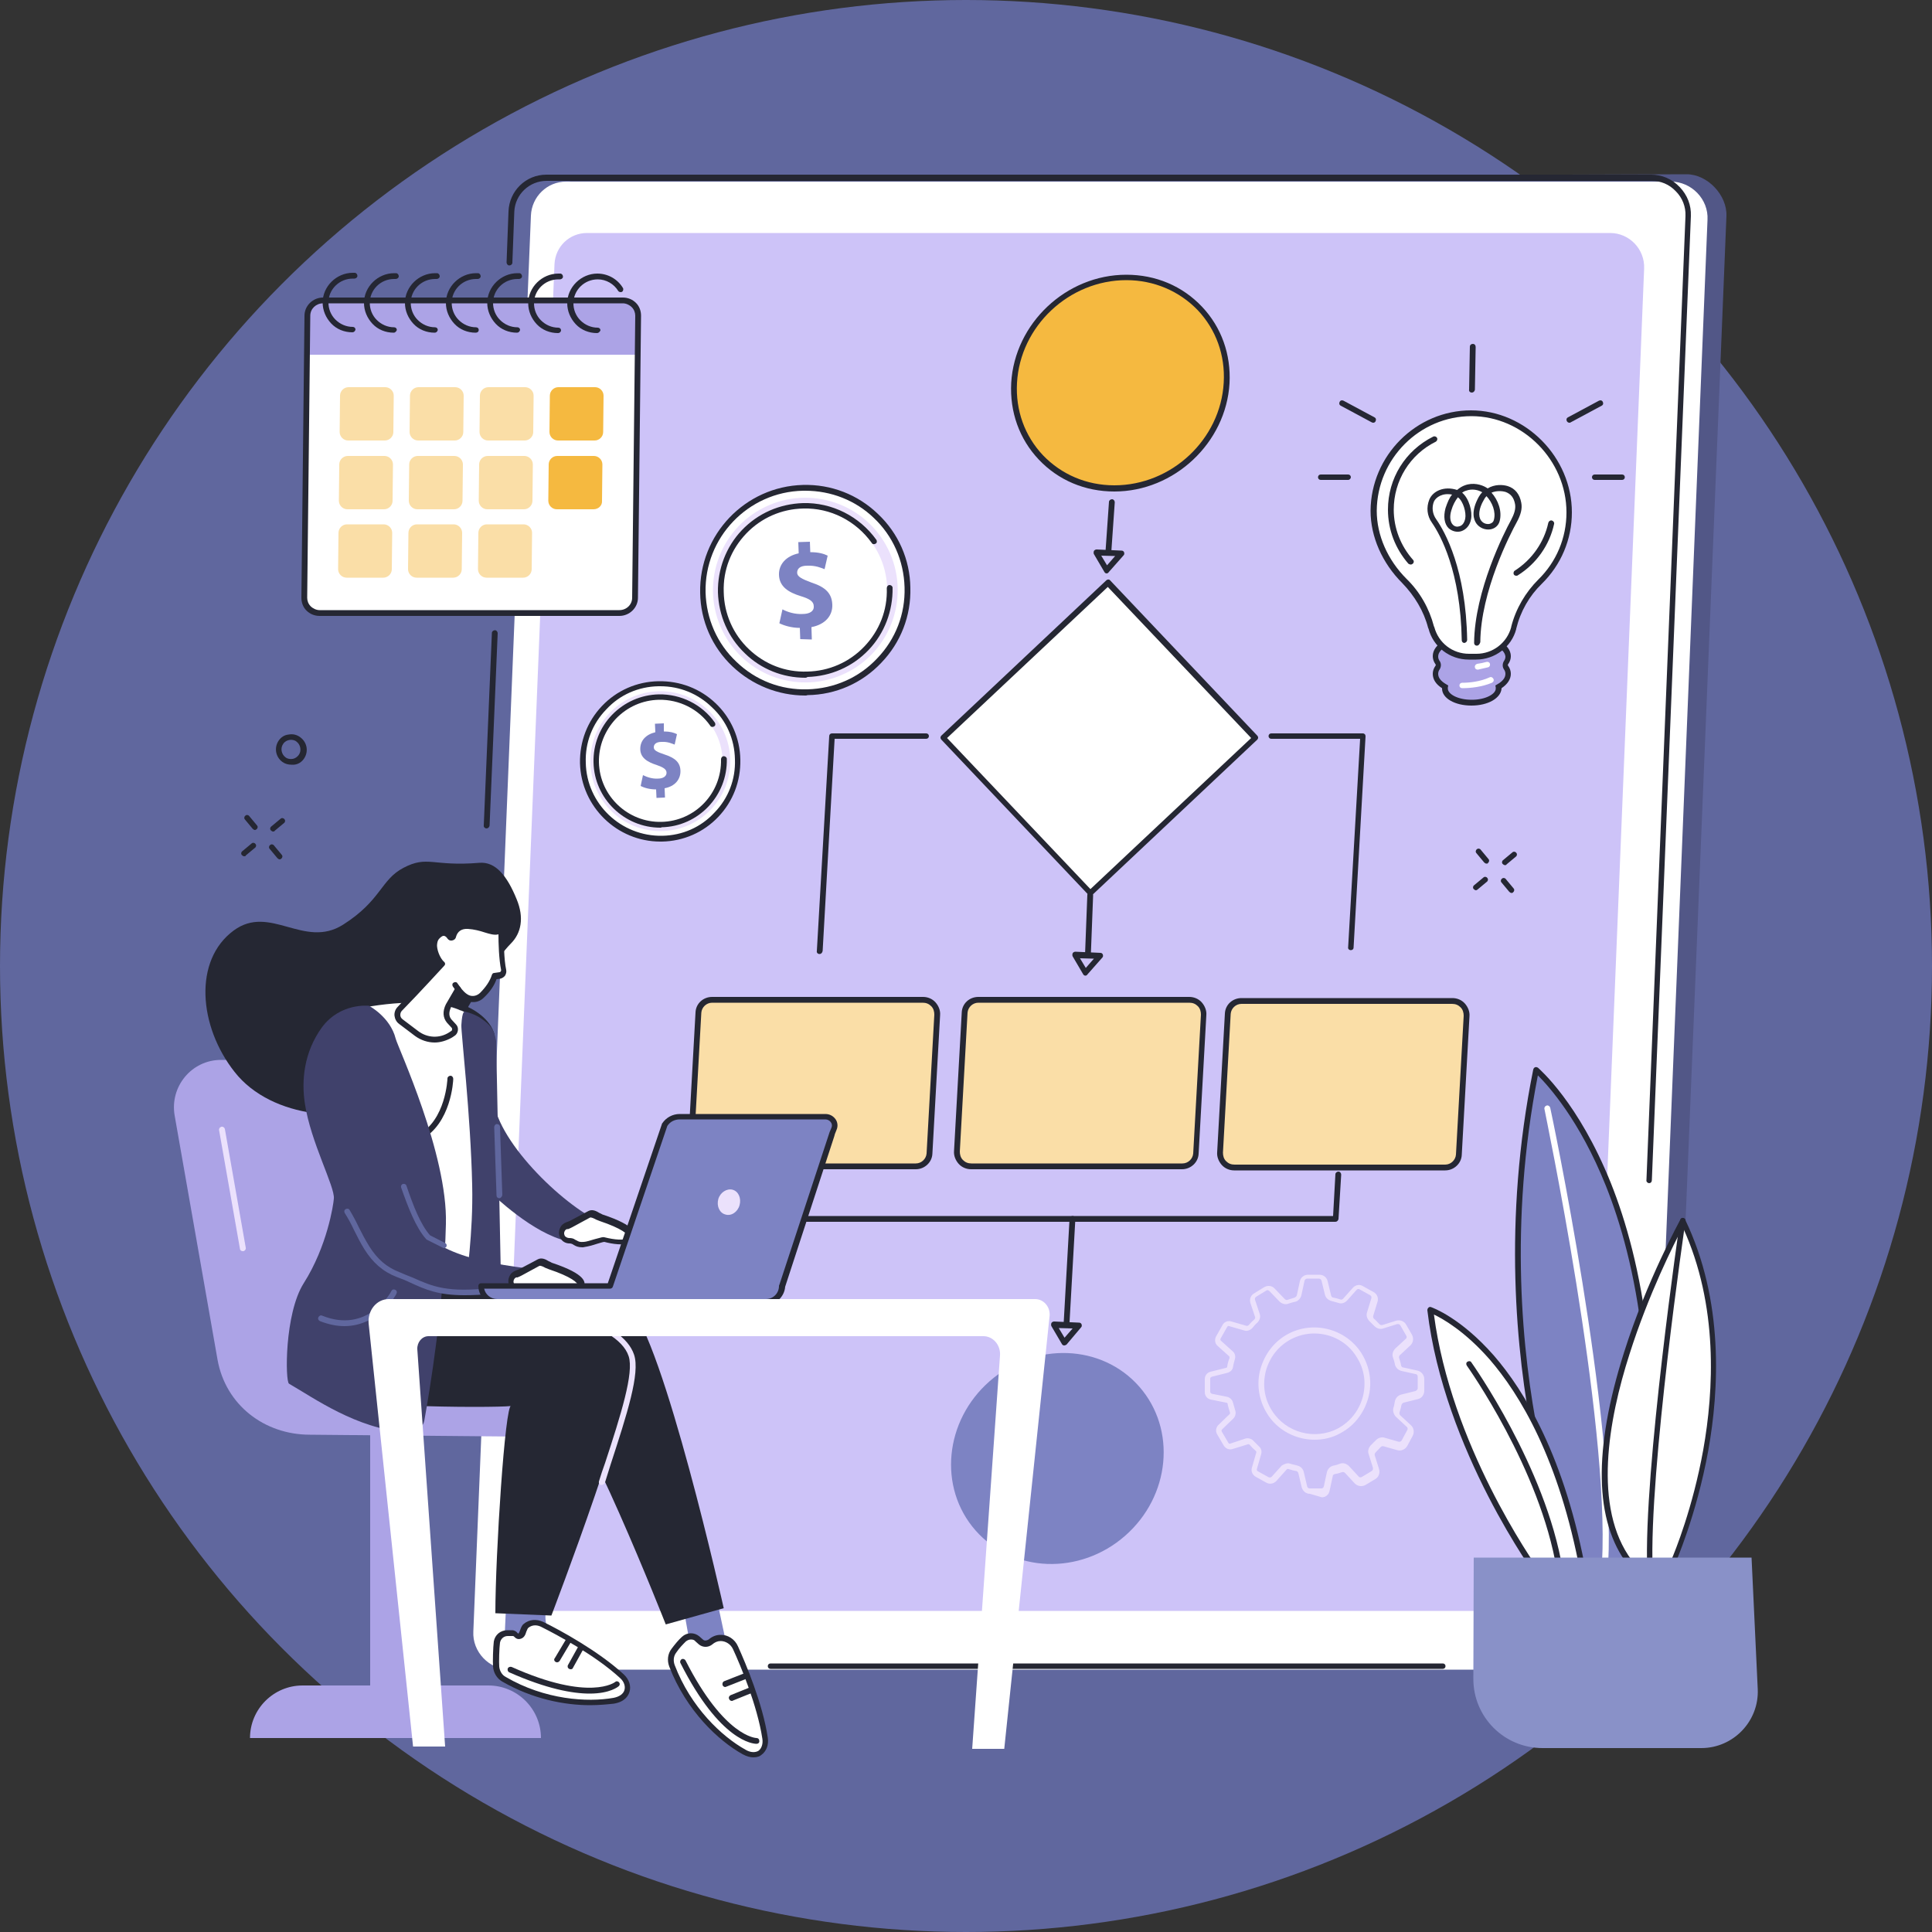 <?xml version="1.0" encoding="utf-8"?>
<!-- Generator: Adobe Illustrator 28.0.0, SVG Export Plug-In . SVG Version: 6.00 Build 0)  -->
<svg version="1.1" xmlns="http://www.w3.org/2000/svg" xmlns:xlink="http://www.w3.org/1999/xlink" x="0px" y="0px"
	 viewBox="0 0 500 500" style="enable-background:new 0 0 500 500;" xml:space="preserve">
<rect x="0" y="0" width="500" height="500" fill="#333333" stroke="none"/>
<style type="text/css">
	.st0{display:none;}
	.st1{display:inline;fill:#2E2B58;}
	.st2{fill:#60679E;}
	.st3{fill:#525787;}
	.st4{fill:#FFFFFF;}
	.st5{fill:#252733;}
	.st6{fill:#CDC3F8;}
	.st7{fill:#F5B940;}
	.st8{fill:#7D83C3;}
	.st9{fill:#FADEA7;}
	.st10{fill:#ACA3E6;}
	.st11{fill:#EBE1FC;}
	.st12{fill:#40416B;}
	.st13{fill:#8991C8;}
</style>
<g id="Layer_2" class="st0">
	<rect class="st1" width="500" height="500"/>
</g>
<g id="Layer_1">
	<g>
		<circle class="st2" cx="250" cy="250" r="250"/>
	</g>
</g>
<g id="Layer_3">
	<g>
		<g>
			<g>
				<g>
					<path class="st3" d="M421.3,432l-284.4-0.9c-5.4,0-9.8-4.6-9.5-9.9l14.9-366.4c0.2-4.9,4.2-8.8,9.1-8.8l285.1-0.9
						c5.4,0,10.5,5.4,10.3,10.8l-14.9,366.4C431.6,427.3,426.2,432,421.3,432z"/>
					<path class="st4" d="M417.9,432.1H132c-5.4,0-9.8-4.6-9.5-9.9l14.9-366.4c0.2-4.9,4.2-8.8,9.1-8.8h285.9c5.4,0,9.8,4.6,9.5,9.9
						L427,423.4C426.8,428.3,422.8,432.1,417.9,432.1z"/>
					<g>
						<path class="st5" d="M426.8,306.2C426.8,306.2,426.7,306.2,426.8,306.2c-0.4,0-0.8-0.4-0.7-0.8l10.1-249.5
							c0.1-2.4-0.8-4.7-2.5-6.4c-1.7-1.8-3.9-2.7-6.3-2.7H141.5c-4.5,0-8.2,3.5-8.4,8L132.6,68c0,0.4-0.4,0.7-0.8,0.7
							c-0.4,0-0.7-0.4-0.7-0.8l0.5-13.2c0.2-5.3,4.5-9.5,9.8-9.5h285.9c2.8,0,5.4,1.1,7.4,3.2c2,2.1,3,4.7,2.9,7.5l-10.1,249.5
							C427.5,305.9,427.2,306.2,426.8,306.2z"/>
						<path class="st5" d="M125.9,214.4C125.9,214.4,125.8,214.4,125.9,214.4c-0.4,0-0.8-0.4-0.7-0.8l2.1-49.8
							c0-0.4,0.4-0.7,0.8-0.7c0.4,0,0.7,0.4,0.7,0.8l-2.1,49.8C126.6,214.1,126.3,214.4,125.9,214.4z"/>
						<path class="st5" d="M122.7,294.1C122.7,294.1,122.7,294.1,122.7,294.1c-0.4,0-0.8-0.3-0.7-0.8l0.5-28.7
							c0-0.4,0.4-0.7,0.8-0.7c0.4,0,0.7,0.3,0.7,0.8l-0.5,28.7C123.4,293.8,123.1,294.1,122.7,294.1z"/>
						<path class="st5" d="M373.4,431.9h-174c-0.4,0-0.7-0.3-0.7-0.7s0.3-0.7,0.7-0.7h174c0.4,0,0.7,0.3,0.7,0.7
							S373.8,431.9,373.4,431.9z"/>
					</g>
					<path class="st6" d="M403.3,416.9H138.5c-5,0-9-4.2-8.8-9.2l13.8-339.3c0.2-4.6,3.9-8.1,8.4-8.1h264.8c5,0,9,4.2,8.8,9.2
						l-13.8,339.3C411.5,413.4,407.8,416.9,403.3,416.9z"/>
				</g>
			</g>
			<g>
				<g>
					
						<ellipse transform="matrix(0.752 -0.659 0.659 0.752 6.579 215.687)" class="st7" cx="289.9" cy="99.1" rx="28.2" ry="26.6"/>
					<path class="st5" d="M288.4,127.2c-7.6,0-14.5-2.9-19.6-8.3c-5-5.3-7.5-12.3-7.1-19.8c0.9-15.4,14.2-28,29.8-28
						c7.6,0,14.5,2.9,19.6,8.3c5,5.3,7.5,12.3,7.1,19.8c0,0,0,0,0,0C317.3,114.6,303.9,127.2,288.4,127.2z M291.5,72.5
						c-14.8,0-27.5,11.9-28.3,26.6c-0.4,7.1,2,13.7,6.7,18.7c4.8,5,11.3,7.8,18.5,7.8c14.8,0,27.5-11.9,28.3-26.6
						c0.4-7.1-2-13.7-6.7-18.7C305.2,75.3,298.6,72.5,291.5,72.5z M317.4,99.1L317.4,99.1L317.4,99.1z"/>
				</g>
				
					<ellipse transform="matrix(0.752 -0.659 0.659 0.752 -180.884 274.021)" class="st8" cx="273.7" cy="377.4" rx="28.2" ry="26.6"/>
				<g>
					<polygon class="st4" points="282.2,231.1 244.1,190.9 286.8,150.8 324.9,190.9 					"/>
					<path class="st5" d="M282.2,231.8c-0.2,0-0.4-0.1-0.5-0.2l-38.1-40.2c-0.1-0.1-0.2-0.3-0.2-0.5c0-0.2,0.1-0.4,0.2-0.5
						l42.7-40.2c0.3-0.3,0.8-0.3,1,0l38.1,40.2c0.1,0.1,0.2,0.3,0.2,0.5c0,0.2-0.1,0.4-0.2,0.5l-42.7,40.2
						C282.6,231.8,282.4,231.8,282.2,231.8z M245.1,191l37.1,39.1l41.6-39.1l-37.1-39.1L245.1,191z"/>
				</g>
				<g>
					<path class="st9" d="M305.9,301.9h-54.6c-2.1,0-3.8-1.8-3.7-3.9l2-35.9c0.1-1.9,1.7-3.3,3.6-3.3h54.6c2.1,0,3.8,1.8,3.7,3.9
						l-2,35.9C309.4,300.4,307.8,301.9,305.9,301.9z"/>
					<path class="st5" d="M305.9,302.6h-54.6c-1.2,0-2.4-0.5-3.2-1.4c-0.8-0.9-1.3-2.1-1.2-3.3l2-35.9c0.1-2.3,2-4,4.3-4h54.6
						c1.2,0,2.4,0.5,3.2,1.4c0.8,0.9,1.3,2.1,1.2,3.3l-2,35.9C310.1,300.8,308.2,302.6,305.9,302.6z M253.2,259.5
						c-1.5,0-2.7,1.2-2.8,2.6l-2,35.9c0,0.8,0.2,1.6,0.8,2.2c0.6,0.6,1.3,0.9,2.2,0.9h54.6c1.5,0,2.7-1.2,2.8-2.6l2-35.9
						c0-0.8-0.2-1.6-0.8-2.2c-0.6-0.6-1.3-0.9-2.2-0.9H253.2z"/>
				</g>
				<g>
					<path class="st9" d="M237,301.9h-54.6c-2.1,0-3.8-1.8-3.7-3.9l2-35.9c0.1-1.9,1.7-3.3,3.6-3.3h54.6c2.1,0,3.8,1.8,3.7,3.9
						l-2,35.9C240.4,300.4,238.9,301.9,237,301.9z"/>
					<path class="st5" d="M237,302.6h-54.6c-1.2,0-2.4-0.5-3.2-1.4c-0.8-0.9-1.3-2.1-1.2-3.3l2-35.9c0.1-2.3,2-4,4.3-4h54.6
						c1.2,0,2.4,0.5,3.2,1.4c0.8,0.9,1.3,2.1,1.2,3.3l-2,35.9C241.2,300.8,239.3,302.6,237,302.6z M184.3,259.5
						c-1.5,0-2.7,1.2-2.8,2.6l-2,35.9c0,0.8,0.2,1.6,0.8,2.2c0.6,0.6,1.3,0.9,2.2,0.9H237c1.5,0,2.7-1.2,2.8-2.6l2-35.9
						c0-0.8-0.2-1.6-0.8-2.2c-0.6-0.6-1.3-0.9-2.2-0.9H184.3z"/>
				</g>
				<g>
					<path class="st9" d="M374,302.2h-54.6c-2.1,0-3.8-1.8-3.7-3.9l2-35.9c0.1-1.9,1.7-3.3,3.6-3.3h54.6c2.1,0,3.8,1.8,3.7,3.9
						l-2,35.9C377.5,300.7,375.9,302.2,374,302.2z"/>
					<path class="st5" d="M374,302.9h-54.6c-1.2,0-2.4-0.5-3.2-1.4c-0.8-0.9-1.3-2.1-1.2-3.3l2-35.9c0.1-2.3,2-4,4.3-4h54.6
						c1.2,0,2.4,0.5,3.2,1.4c0.8,0.9,1.3,2.1,1.2,3.3l-2,35.9C378.2,301.1,376.3,302.9,374,302.9z M321.3,259.8
						c-1.5,0-2.7,1.2-2.8,2.6l-2,35.9c0,0.8,0.2,1.6,0.8,2.2c0.6,0.6,1.3,0.9,2.2,0.9H374c1.5,0,2.7-1.2,2.8-2.6l2-35.9
						c0-0.8-0.2-1.6-0.8-2.2c-0.6-0.6-1.3-0.9-2.2-0.9H321.3z"/>
				</g>
				<g>
					<path class="st5" d="M276,342.8C276,342.8,276,342.8,276,342.8c-0.5,0-0.8-0.4-0.7-0.8l1.5-26.6c0-0.4,0.4-0.7,0.8-0.7
						c0.4,0,0.7,0.4,0.7,0.8l-1.5,26.6C276.8,342.5,276.4,342.8,276,342.8z"/>
					<path class="st5" d="M275.4,348.2C275.4,348.2,275.4,348.2,275.4,348.2c-0.3,0-0.5-0.2-0.6-0.4l-2.7-4.6
						c-0.1-0.2-0.1-0.5,0-0.8c0.1-0.2,0.4-0.4,0.7-0.4l6.5,0.3c0.3,0,0.5,0.2,0.6,0.4c0.1,0.3,0.1,0.6-0.1,0.8L276,348
						C275.8,348.1,275.6,348.2,275.4,348.2z M274,343.7l1.5,2.5l2.1-2.4L274,343.7z"/>
					<path class="st5" d="M345.6,316.2H208.1c-0.2,0-0.4-0.1-0.5-0.2c-0.1-0.1-0.2-0.3-0.2-0.6l0.7-11.8c0-0.4,0.4-0.7,0.8-0.7
						c0.4,0,0.7,0.4,0.7,0.8l-0.6,11h136l0.6-10.8c0-0.4,0.4-0.7,0.8-0.7c0.4,0,0.7,0.4,0.7,0.8l-0.7,11.5
						C346.3,315.9,346,316.2,345.6,316.2z"/>
				</g>
				<path class="st5" d="M349.6,245.9C349.6,245.9,349.6,245.9,349.6,245.9c-0.5,0-0.8-0.4-0.7-0.8l3.1-53.9H329
					c-0.4,0-0.7-0.3-0.7-0.7c0-0.4,0.3-0.7,0.7-0.7h23.7c0.2,0,0.4,0.1,0.5,0.2c0.1,0.1,0.2,0.3,0.2,0.6l-3.1,54.7
					C350.3,245.6,350,245.9,349.6,245.9z"/>
				<path class="st5" d="M212.1,246.9C212,246.9,212,246.9,212.1,246.9c-0.5,0-0.8-0.4-0.7-0.8l3.2-55.6c0-0.4,0.3-0.7,0.7-0.7h24.4
					c0.4,0,0.7,0.3,0.7,0.7c0,0.4-0.3,0.7-0.7,0.7h-23.7l-3.1,54.9C212.8,246.6,212.5,246.9,212.1,246.9z"/>
				<g>
					<path class="st5" d="M281.5,248C281.4,248,281.4,248,281.5,248c-0.4,0-0.8-0.4-0.7-0.8l0.6-15.6c0-0.4,0.4-0.7,0.8-0.7
						c0.4,0,0.7,0.4,0.7,0.8l-0.6,15.6C282.2,247.7,281.9,248,281.5,248z"/>
					<path class="st5" d="M280.9,252.5C280.9,252.5,280.8,252.5,280.9,252.5c-0.3,0-0.5-0.2-0.6-0.4l-2.7-4.6
						c-0.1-0.2-0.1-0.5,0-0.8c0.1-0.2,0.4-0.4,0.7-0.4l6.5,0.3c0.3,0,0.5,0.2,0.6,0.4c0.1,0.3,0.1,0.6-0.1,0.8l-3.8,4.3
						C281.3,252.4,281.1,252.5,280.9,252.5z M279.5,248l1.5,2.5l2.1-2.4L279.5,248z"/>
				</g>
				<g>
					<path class="st5" d="M286.8,143.6C286.8,143.6,286.8,143.6,286.8,143.6c-0.5,0-0.8-0.4-0.7-0.8l0.9-12.9c0-0.4,0.4-0.7,0.8-0.7
						c0.4,0,0.7,0.4,0.7,0.8l-0.9,12.9C287.5,143.3,287.2,143.6,286.8,143.6z"/>
					<path class="st5" d="M286.4,148.4C286.3,148.4,286.3,148.4,286.4,148.4c-0.3,0-0.5-0.2-0.6-0.4l-2.7-4.6
						c-0.1-0.2-0.1-0.5,0-0.8c0.1-0.2,0.4-0.4,0.7-0.4l6.5,0.3c0.3,0,0.5,0.2,0.6,0.4c0.1,0.3,0.1,0.6-0.1,0.8l-3.8,4.3
						C286.8,148.3,286.6,148.4,286.4,148.4z M285,143.8l1.5,2.5l2.1-2.4L285,143.8z"/>
				</g>
			</g>
		</g>
		<g>
			<g>
				<g>
					<g>
						<path class="st10" d="M389.6,172.9c-0.3-0.4-0.3-0.9,0-1.2c0.4-0.5,0.5-1.1,0.5-1.7c0-2.7-4.2-4.9-9.3-4.9
							c-5.2,0-9.3,2.2-9.3,4.9c0,0.6,0.2,1.1,0.5,1.7c0.3,0.4,0.3,0.9,0,1.2c-0.4,0.5-0.5,1.1-0.5,1.7c0,1.3,0.9,2.4,2.5,3.3
							c0,0.1-0.1,0.3-0.1,0.4c0,2,3.1,3.6,6.9,3.6c3.8,0,6.9-1.6,6.9-3.6c0-0.2,0-0.3-0.1-0.4c1.5-0.9,2.5-2,2.5-3.3
							C390.1,173.9,389.9,173.4,389.6,172.9z"/>
						<path class="st5" d="M380.8,182.6c-4.3,0-7.6-1.9-7.6-4.4c0,0,0,0,0-0.1c-1.6-1-2.4-2.3-2.4-3.7c0-0.7,0.2-1.4,0.7-2.1
							c0.1-0.1,0.1-0.3,0-0.4c-0.5-0.7-0.7-1.4-0.7-2.1c0-3.2,4.4-5.6,10.1-5.6c5.6,0,10.1,2.5,10.1,5.6c0,0.7-0.2,1.4-0.7,2.1
							c-0.1,0.1-0.1,0.3,0,0.4c0.5,0.7,0.7,1.4,0.7,2.1c0,1.4-0.9,2.7-2.4,3.7c0,0,0,0,0,0.1C388.4,180.7,385.1,182.6,380.8,182.6z
							 M380.8,165.8c-4.7,0-8.6,1.9-8.6,4.1c0,0.4,0.1,0.8,0.4,1.2c0.4,0.6,0.4,1.4,0,2.1c-0.3,0.4-0.4,0.8-0.4,1.2
							c0,1,0.7,1.9,2.1,2.7l0.5,0.3l-0.1,0.5c0,0.1,0,0.2,0,0.3c0,1.4,2.5,2.9,6.2,2.9c3.6,0,6.2-1.5,6.2-2.9c0-0.1,0-0.2,0-0.3
							l-0.1-0.5l0.5-0.3c1.4-0.8,2.1-1.7,2.1-2.7c0-0.4-0.1-0.8-0.4-1.2c-0.4-0.6-0.4-1.4,0-2.1c0.3-0.4,0.4-0.8,0.4-1.2
							C389.4,167.7,385.4,165.8,380.8,165.8z"/>
					</g>
					<g>
						<path class="st4" d="M406.1,132.5c0-13.8-11.5-25.6-25.3-25.6c-13.8,0-25.2,11.5-25.3,25.3c0,7,3.3,13.6,8,18.1
							c3.3,3.3,5.8,7.4,6.9,11.9l0.1,0.2c1.1,4.4,5.1,7.5,9.7,7.5h1.9c4.6,0,8.5-3.1,9.7-7.5l0-0.1c1.2-4.5,3.5-8.6,6.8-11.9
							C403.2,145.9,406.1,139.6,406.1,132.5z"/>
						<path class="st5" d="M382,170.7h-1.9c-4.9,0-9.2-3.3-10.4-8l-0.1-0.2c-1.1-4.3-3.5-8.3-6.7-11.6c-5.2-5.2-8.2-12-8.2-18.7
							c0.1-14.3,11.8-26,26-26c14.1,0,26.1,12.1,26.1,26.4c0,7-2.8,13.6-7.8,18.5c-3.2,3.1-5.5,7.1-6.6,11.6l0,0.1
							C391.2,167.4,386.9,170.7,382,170.7z M380.8,107.7c-13.4,0-24.4,11-24.5,24.5c0,6.3,2.8,12.7,7.7,17.6
							c3.5,3.4,5.9,7.7,7.1,12.3l0.1,0.2c1.1,4.1,4.7,6.9,9,6.9h1.9c4.2,0,7.9-2.8,9-6.9l0-0.1c1.2-4.7,3.7-8.9,7-12.2
							c4.7-4.6,7.3-10.8,7.3-17.4C405.4,119.1,394.1,107.7,380.8,107.7z"/>
					</g>
				</g>
				<g>
					<path class="st5" d="M382.2,167.1C382.2,167.1,382.2,167.1,382.2,167.1c-0.4,0-0.7-0.3-0.7-0.7c0.1-13.5,7.9-28.8,9.5-31.7
						c0.9-1.7,1.3-3,1.1-4.2c-0.3-1.7-1.1-2.7-2.5-3.2c-0.7-0.2-2.2-0.4-3.6,0.2c1.7,1.9,2.8,4.8,2.1,7.4c-0.3,1.1-1.2,1.9-2.4,2.1
						c-1.4,0.2-2.8-0.4-3.6-1.5c-0.7-1-1.5-3.1,0.6-6.9c0.3-0.5,0.5-0.8,0.9-1.2c-1-0.6-2.6-1-4.2-0.4c-0.4,0.1-0.7,0.3-1,0.5
						c1.8,1.5,2.7,4.9,2.3,6.9c-0.3,1.6-1.3,2.7-2.6,3.1c-1.1,0.3-2.3,0-3.2-0.8c-1.1-1.1-1.4-3-0.8-5.2c0.5-1.5,1-2.7,1.7-3.5
						c-2.5-0.5-4.2,0.7-4.7,1.8c-0.6,1.5-0.4,3.2,0.6,4.6c2.3,3.3,7.7,13,8,31.2c0,0.4-0.3,0.7-0.7,0.8c0,0,0,0,0,0
						c-0.4,0-0.7-0.3-0.7-0.7c-0.3-17.8-5.5-27.2-7.7-30.4c-1.3-1.8-1.5-4-0.7-6c0.9-2.2,3.8-3.6,7.2-2.5c0.7-0.6,1.4-1,2-1.2
						c2.1-0.8,4.3-0.2,5.6,0.6c0.1,0.1,0.2,0.1,0.3,0.2c1.8-1.1,3.9-1,5.2-0.6c1.9,0.6,3.1,2.1,3.5,4.3c0.3,1.5-0.1,3.1-1.2,5.1
						c-1.6,2.9-9.3,17.8-9.4,31C382.9,166.8,382.6,167.1,382.2,167.1z M377.3,128.7c-0.7,0.9-1.3,2-1.7,3.4c-0.5,1.6-0.3,3,0.4,3.7
						c0.5,0.5,1.1,0.6,1.7,0.4c0.8-0.2,1.3-1,1.5-2C379.5,132.7,378.7,129.7,377.3,128.7z M384.7,128.4c-0.3,0.3-0.5,0.6-0.7,1
						c-1.3,2.2-1.5,4.2-0.7,5.3c0.5,0.7,1.3,1,2.1,0.9c0.4-0.1,1-0.3,1.2-1C387.2,132.5,386.2,130,384.7,128.4z"/>
					<path class="st5" d="M392.4,149c-0.2,0-0.5-0.1-0.6-0.3c-0.2-0.3-0.1-0.8,0.2-1c4.4-2.8,7.6-7.3,8.7-12.4
						c0.1-0.4,0.5-0.7,0.9-0.6c0.4,0.1,0.7,0.5,0.6,0.9c-1.2,5.5-4.6,10.3-9.4,13.3C392.7,149,392.5,149,392.4,149z"/>
					<path class="st5" d="M365.1,146.1c-0.2,0-0.4-0.1-0.6-0.2c-3.4-3.9-5.3-8.8-5.3-14c0-8.1,4.5-15.3,11.7-18.9
						c0.4-0.2,0.8,0,1,0.3c0.2,0.4,0,0.8-0.3,1c-6.7,3.3-10.9,10.1-10.9,17.6c0,4.8,1.8,9.4,5,13c0.3,0.3,0.2,0.8-0.1,1
						C365.5,146,365.3,146.1,365.1,146.1z"/>
					<path class="st4" d="M382.4,173.3c-0.4,0-0.7-0.3-0.7-0.6c-0.1-0.4,0.2-0.8,0.6-0.9c0.8-0.1,1.7-0.3,2.4-0.5
						c0.4-0.1,0.8,0.1,0.9,0.5c0.1,0.4-0.1,0.8-0.5,0.9c-0.8,0.2-1.7,0.4-2.6,0.6C382.5,173.3,382.4,173.3,382.4,173.3z"/>
					<path class="st4" d="M378.4,178.1c-0.4,0-0.7-0.3-0.7-0.7c0-0.4,0.3-0.7,0.7-0.7c1.9,0,4.7-0.3,7.1-1.4c0.4-0.2,0.8,0,1,0.4
						c0.2,0.4,0,0.8-0.4,1C383.5,177.8,380.5,178.1,378.4,178.1C378.4,178.1,378.4,178.1,378.4,178.1z"/>
				</g>
			</g>
			<g>
				<path class="st5" d="M380.9,101.6C380.9,101.6,380.9,101.6,380.9,101.6c-0.4,0-0.8-0.3-0.7-0.8l0.2-11.1c0-0.4,0.3-0.7,0.8-0.7
					c0.4,0,0.7,0.3,0.7,0.8l-0.2,11.1C381.6,101.3,381.3,101.6,380.9,101.6z"/>
				<path class="st5" d="M348.9,124.2l-7.1,0c-0.4,0-0.7-0.3-0.7-0.7c0-0.4,0.3-0.7,0.7-0.7l7.1,0c0.4,0,0.7,0.3,0.7,0.7
					C349.6,123.8,349.3,124.2,348.9,124.2z"/>
				<path class="st5" d="M355.4,109.4c-0.1,0-0.2,0-0.4-0.1l-8-4.3c-0.4-0.2-0.5-0.6-0.3-1c0.2-0.4,0.6-0.5,1-0.3l8,4.3
					c0.4,0.2,0.5,0.6,0.3,1C355.9,109.3,355.6,109.4,355.4,109.4z"/>
				<path class="st5" d="M412.7,124.2c-0.4,0-0.7-0.3-0.7-0.7c0-0.4,0.3-0.7,0.7-0.7l7.1,0c0.4,0,0.7,0.3,0.7,0.7
					c0,0.4-0.3,0.7-0.7,0.7L412.7,124.2z"/>
				<path class="st5" d="M406.2,109.4c-0.3,0-0.5-0.1-0.7-0.4c-0.2-0.4-0.1-0.8,0.3-1l8-4.3c0.4-0.2,0.8-0.1,1,0.3
					c0.2,0.4,0.1,0.8-0.3,1l-8,4.3C406.4,109.4,406.3,109.4,406.2,109.4z"/>
			</g>
		</g>
		<path class="st11" d="M339,386.6c-1,0-1.8-0.7-2.1-1.6l-0.9-3.8c-0.1-0.2-0.2-0.4-0.5-0.5c-0.7-0.1-1.4-0.3-2-0.5
			c-0.2-0.1-0.5,0-0.6,0.2l-2.6,2.9c-0.7,0.7-1.7,0.9-2.6,0.4l-2.7-1.5c-0.9-0.5-1.3-1.5-1-2.4l1.1-3.8c0.1-0.2,0-0.4-0.1-0.5
			c-0.6-0.5-1.1-1-1.6-1.6c-0.1-0.1-0.3-0.2-0.5-0.1L319,375c-0.9,0.3-1.8-0.1-2.3-0.9l-1.7-2.9c-0.5-0.8-0.3-1.8,0.3-2.4l2.9-2.8
			c0.1-0.1,0.2-0.3,0.1-0.5c-0.2-0.7-0.5-1.5-0.6-2.2c0-0.2-0.2-0.3-0.4-0.3l-4-0.8c-0.9-0.2-1.5-1-1.5-1.9l0-3.4
			c0-0.9,0.6-1.7,1.5-1.9l4-1c0.2,0,0.3-0.2,0.3-0.3c0.1-0.8,0.3-1.5,0.6-2.2c0-0.2,0-0.4-0.1-0.5l-3-2.7c-0.7-0.6-0.8-1.6-0.4-2.4
			l1.7-3c0.4-0.8,1.4-1.2,2.3-0.9l3.8,1.1c0.3,0.1,0.5,0,0.7-0.2c0.4-0.5,0.9-1,1.4-1.4c0.2-0.2,0.3-0.5,0.2-0.7l-1.2-3.6
			c-0.3-1,0.1-2,1-2.5l2.6-1.6c0.9-0.5,2-0.4,2.7,0.4l2.6,2.7c0.2,0.2,0.5,0.3,0.7,0.2c0.6-0.2,1.3-0.4,1.9-0.6
			c0.2-0.1,0.4-0.3,0.5-0.5l0.8-3.7c0.2-1,1.1-1.7,2.1-1.7l3,0c1,0,1.9,0.7,2.1,1.7l0.9,3.7c0.1,0.3,0.3,0.5,0.5,0.5
			c0.6,0.1,1.3,0.3,1.9,0.5c0.2,0.1,0.5,0,0.7-0.2l2.5-2.8c0.7-0.8,1.8-1,2.7-0.4l2.7,1.5c0.9,0.5,1.3,1.5,1,2.5l-1.1,3.6
			c-0.1,0.3,0,0.6,0.2,0.8c0.5,0.4,0.9,0.9,1.4,1.4c0.2,0.2,0.5,0.3,0.8,0.2l3.5-1.1c1-0.3,2.1,0.1,2.6,1l1.5,2.6
			c0.5,0.9,0.4,2-0.4,2.8l-2.7,2.5c-0.2,0.2-0.3,0.5-0.2,0.8c0.2,0.6,0.4,1.2,0.5,1.9c0.1,0.3,0.3,0.5,0.6,0.5l3.6,0.8
			c1,0.2,1.8,1.1,1.8,2.2l0,3c0,1.1-0.7,2-1.7,2.2l-3.6,0.9c-0.3,0.1-0.5,0.3-0.6,0.6c-0.1,0.6-0.3,1.3-0.5,1.9
			c-0.1,0.3,0,0.6,0.2,0.8l2.7,2.5c0.8,0.7,1,1.8,0.5,2.8l-1.4,2.6c-0.5,0.9-1.6,1.4-2.6,1.1l-3.5-1c-0.3-0.1-0.6,0-0.8,0.2
			c-0.4,0.5-0.9,0.9-1.3,1.4c-0.2,0.2-0.3,0.5-0.2,0.8l1.1,3.5c0.3,1-0.1,2.1-1,2.6l-2.5,1.5c-0.9,0.5-2,0.4-2.8-0.4l-2.5-2.7
			c-0.2-0.2-0.5-0.3-0.8-0.2c-0.6,0.2-1.2,0.4-1.9,0.5c-0.3,0.1-0.5,0.3-0.5,0.6l-0.8,3.7c-0.2,1-1,1.7-2,1.7L339,386.6
			C339,386.6,339,386.6,339,386.6z M333.3,378.7c0.2,0,0.4,0,0.6,0.1c0.6,0.2,1.3,0.3,1.9,0.5c0.8,0.2,1.4,0.8,1.6,1.6l0.9,3.8
			c0.1,0.3,0.3,0.5,0.6,0.5l3.1,0c0.3,0,0.5-0.2,0.6-0.5l0.8-3.7c0.2-0.8,0.8-1.5,1.7-1.7c0.6-0.1,1.2-0.3,1.7-0.5
			c0.8-0.3,1.7,0,2.3,0.6l2.5,2.7c0.2,0.3,0.6,0.3,0.9,0.1l2.5-1.5c0.3-0.2,0.4-0.6,0.3-0.9l-1.1-3.5c-0.3-0.8,0-1.7,0.6-2.3
			c0.4-0.4,0.9-0.9,1.3-1.3c0.6-0.6,1.5-0.9,2.3-0.6l3.5,1c0.3,0.1,0.7,0,0.9-0.4l1.4-2.6c0.2-0.3,0.1-0.7-0.2-0.9l-2.7-2.5
			c-0.6-0.6-0.9-1.5-0.7-2.3c0.2-0.6,0.3-1.2,0.4-1.8c0.2-0.8,0.8-1.5,1.7-1.7l3.6-0.9c0.3-0.1,0.6-0.4,0.6-0.7l0-3
			c0-0.4-0.2-0.7-0.6-0.7l-3.6-0.8c-0.8-0.2-1.5-0.8-1.7-1.7c-0.1-0.6-0.3-1.2-0.5-1.8c-0.3-0.8,0-1.7,0.6-2.3l2.7-2.5
			c0.3-0.2,0.3-0.6,0.1-0.9l-1.5-2.6c-0.2-0.3-0.5-0.4-0.9-0.3l-3.5,1.1c-0.8,0.3-1.7,0-2.3-0.6c-0.4-0.4-0.9-0.9-1.3-1.3
			c-0.6-0.6-0.9-1.5-0.6-2.3l1.1-3.6c0.1-0.3,0-0.6-0.3-0.8l-2.7-1.5c-0.3-0.2-0.6-0.1-0.8,0.1l-2.5,2.8c-0.6,0.6-1.4,0.9-2.2,0.6
			c-0.6-0.2-1.2-0.3-1.8-0.5c-0.8-0.2-1.5-0.8-1.7-1.6l-0.9-3.7c-0.1-0.3-0.4-0.5-0.7-0.5l-3,0c-0.3,0-0.6,0.2-0.7,0.6l-0.8,3.7
			c-0.2,0.8-0.8,1.5-1.6,1.7c-0.6,0.1-1.2,0.3-1.8,0.5c-0.8,0.3-1.7,0-2.3-0.6l-2.6-2.7c-0.2-0.2-0.6-0.3-0.8-0.1l-2.6,1.6
			c-0.3,0.2-0.4,0.5-0.3,0.8l1.2,3.6c0.3,0.8,0,1.7-0.6,2.3c-0.5,0.4-0.9,0.9-1.3,1.4c-0.6,0.6-1.4,0.9-2.2,0.6l-3.8-1.1
			c-0.2-0.1-0.4,0-0.5,0.2l-1.7,3c-0.1,0.2-0.1,0.4,0.1,0.6l3,2.7c0.6,0.5,0.8,1.3,0.6,2c-0.2,0.7-0.4,1.4-0.5,2.1
			c-0.1,0.7-0.7,1.3-1.5,1.5l-4,1c-0.2,0.1-0.4,0.2-0.4,0.5l0,3.4c0,0.2,0.2,0.4,0.4,0.5l4,0.8c0.7,0.2,1.3,0.7,1.5,1.5
			c0.2,0.7,0.4,1.4,0.6,2.1c0.2,0.7,0,1.5-0.5,2l-2.9,2.8c-0.2,0.2-0.2,0.4-0.1,0.6l1.7,2.9c0.1,0.2,0.3,0.3,0.5,0.2l3.9-1.3
			c0.7-0.2,1.5,0,2,0.5c0.5,0.5,1,1,1.5,1.5c0.6,0.5,0.8,1.3,0.6,2l-1.1,3.8c-0.1,0.3,0,0.6,0.3,0.7l2.7,1.5
			c0.3,0.1,0.6,0.1,0.8-0.1l2.6-2.9C332.2,379,332.8,378.7,333.3,378.7z M340.2,372.6c-4.8,0-9.6-2.4-12.3-6.8
			c-2.1-3.4-2.8-7.6-1.7-11.5c1.1-3.9,3.6-7.2,7.2-9.1c6.6-3.5,15-1.3,19,5.1c2.1,3.4,2.8,7.6,1.7,11.5c-1.1,3.9-3.6,7.2-7.2,9.1
			C344.8,372.1,342.5,372.6,340.2,372.6z M340.1,345.1c-2,0-4.1,0.5-6,1.5c-3.2,1.7-5.5,4.6-6.5,8.2c-0.9,3.6-0.4,7.2,1.6,10.3
			c3.6,5.7,11.1,7.7,17,4.6c3.2-1.7,5.5-4.6,6.5-8.2c0.9-3.6,0.4-7.2-1.6-10.3C348.7,347.2,344.4,345.1,340.1,345.1z"/>
		<path class="st5" d="M75.4,197.9c-0.8,0-1.6-0.2-2.3-0.7c-1.8-1.3-2.2-3.7-1-5.5c0.6-0.9,1.5-1.5,2.6-1.6c1-0.2,2.1,0,3,0.7
			c1.8,1.3,2.2,3.7,1,5.5c-0.6,0.9-1.5,1.5-2.6,1.6C75.8,197.9,75.6,197.9,75.4,197.9z M73.3,192.5c-0.8,1.1-0.5,2.7,0.6,3.5
			c0.5,0.4,1.2,0.5,1.8,0.4c0.7-0.1,1.2-0.5,1.6-1c0.8-1.1,0.5-2.7-0.6-3.5c-0.5-0.4-1.2-0.5-1.8-0.4
			C74.3,191.6,73.7,191.9,73.3,192.5z"/>
		<g>
			<path class="st5" d="M70.7,215.2c-0.2,0-0.4-0.1-0.6-0.3c-0.3-0.3-0.2-0.8,0.1-1l2.4-2c0.3-0.3,0.8-0.2,1,0.1
				c0.3,0.3,0.2,0.8-0.1,1l-2.4,2C71.1,215.1,70.9,215.2,70.7,215.2z"/>
			<path class="st5" d="M63.2,221.6c-0.2,0-0.4-0.1-0.6-0.3c-0.3-0.3-0.2-0.8,0.1-1l2.4-2c0.3-0.3,0.8-0.2,1,0.1
				c0.3,0.3,0.2,0.8-0.1,1l-2.4,2C63.6,221.6,63.4,221.6,63.2,221.6z"/>
			<path class="st5" d="M66,214.8c-0.2,0-0.4-0.1-0.6-0.3l-2-2.4c-0.3-0.3-0.2-0.8,0.1-1c0.3-0.3,0.8-0.2,1,0.1l2,2.4
				c0.3,0.3,0.2,0.8-0.1,1C66.3,214.7,66.1,214.8,66,214.8z"/>
			<path class="st5" d="M72.4,222.4c-0.2,0-0.4-0.1-0.6-0.3l-2-2.4c-0.3-0.3-0.2-0.8,0.1-1c0.3-0.3,0.8-0.2,1,0.1l2,2.4
				c0.3,0.3,0.2,0.8-0.1,1C72.7,222.3,72.6,222.4,72.4,222.4z"/>
		</g>
		<g>
			<path class="st5" d="M389.5,223.9c-0.2,0-0.4-0.1-0.6-0.3c-0.3-0.3-0.2-0.8,0.1-1l2.4-2c0.3-0.3,0.8-0.2,1,0.1
				c0.3,0.3,0.2,0.8-0.1,1l-2.4,2C389.8,223.9,389.7,223.9,389.5,223.9z"/>
			<path class="st5" d="M382,230.4c-0.2,0-0.4-0.1-0.6-0.3c-0.3-0.3-0.2-0.8,0.1-1l2.4-2c0.3-0.3,0.8-0.2,1,0.1
				c0.3,0.3,0.2,0.8-0.1,1l-2.4,2C382.3,230.3,382.1,230.4,382,230.4z"/>
			<path class="st5" d="M384.7,223.5c-0.2,0-0.4-0.1-0.6-0.3l-2-2.4c-0.3-0.3-0.2-0.8,0.1-1c0.3-0.3,0.8-0.2,1,0.1l2,2.4
				c0.3,0.3,0.2,0.8-0.1,1C385.1,223.5,384.9,223.5,384.7,223.5z"/>
			<path class="st5" d="M391.2,231.1c-0.2,0-0.4-0.1-0.6-0.3l-2-2.4c-0.3-0.3-0.2-0.8,0.1-1c0.3-0.3,0.8-0.2,1,0.1l2,2.4
				c0.3,0.3,0.2,0.8-0.1,1C391.5,231.1,391.3,231.1,391.2,231.1z"/>
		</g>
		<g>
			<g>
				<path class="st10" d="M145.3,371.9l-65.1-0.6c-11.8,0-21.8-7.7-23.9-19.4l-11.1-63.2c-1.3-7.5,4.4-14.4,12-14.4h42.5
					L145.3,371.9z"/>
				<polygon class="st10" points="106.5,449.2 95.8,449.2 95.8,371.2 106.5,371.6 				"/>
				<path class="st10" d="M126.4,436.2H78.3c-7.5,0-13.6,6.1-13.6,13.6H140C140,442.3,133.9,436.2,126.4,436.2z"/>
				<path class="st11" d="M62.8,323.8c-0.4,0-0.7-0.3-0.7-0.6l-5.4-30.7c-0.1-0.4,0.2-0.8,0.6-0.9c0.4-0.1,0.8,0.2,0.9,0.6l5.4,30.7
					c0.1,0.4-0.2,0.8-0.6,0.9C62.9,323.8,62.8,323.8,62.8,323.8z"/>
			</g>
			<g>
				<path class="st5" d="M124,223.3c4.3-0.4,7.3,3.5,9.7,9.4c2,4.8,1.2,8.8-1.5,11.5c-8.5,8.6-17.8,33.2-30.5,40.7
					c-10.1,6-31.3,4.9-41-7.5c-9.3-11.8-10.7-28.9-0.2-36.6c9.4-6.9,18.2,4.9,28.3-1.5c9.9-6.3,9.7-11.6,15.6-14.7
					C110.7,221.3,111.9,224.3,124,223.3z"/>
				<g>
					<path class="st8" d="M185,411.1c-0.1,0.4,4.3,20.3,4.3,20.3l-10-1.7l-3-16.9L185,411.1z"/>
					<g>
						<g>
							<path class="st4" d="M183.9,424.9c0.6-0.5,1.5-1,2.6-1.1c1.7-0.1,3.2,1,3.9,2.5c1.7,3.9,6.3,14.6,7.6,23.4
								c0.5,3.1-1.9,5.6-5.5,3.6c-6-3.3-14.3-11-18.6-22.3c-0.5-1.3-0.3-2.8,0.5-3.9c0.7-0.9,1.6-2,2.6-3c1-0.9,2.5-0.9,3.6-0.1
								l0.9,0.8C182.2,425.5,183.2,425.5,183.9,424.9z"/>
							<path class="st5" d="M195,454.8c-0.8,0-1.7-0.2-2.8-0.8c-6.3-3.5-14.6-11.3-19-22.7c-0.6-1.6-0.4-3.3,0.6-4.6
								c0.9-1.2,1.8-2.3,2.7-3.1c1.3-1.2,3.2-1.2,4.5-0.1l0.9,0.8c0.4,0.4,1,0.3,1.5,0c0.9-0.8,2-1.2,3-1.2c1.9-0.1,3.8,1.1,4.6,3
								c1.9,4.2,6.4,14.8,7.7,23.6c0.3,1.9-0.4,3.6-1.7,4.5C196.7,454.5,196,454.8,195,454.8z M178.8,424.3c-0.5,0-0.9,0.2-1.3,0.5
								c-0.8,0.8-1.7,1.7-2.5,2.9c-0.7,0.9-0.8,2.1-0.4,3.2c4.2,11,12.2,18.5,18.3,21.9c1.3,0.8,2.6,0.8,3.4,0.3
								c0.8-0.6,1.2-1.8,1-3.1c-1.3-8.6-5.7-19.1-7.6-23.2c-0.6-1.3-1.9-2.1-3.2-2.1c-0.8,0-1.5,0.3-2.2,0.9c-1,0.8-2.4,0.8-3.4,0
								l-0.9-0.8C179.7,424.4,179.3,424.3,178.8,424.3z M183.9,424.9L183.9,424.9L183.9,424.9z"/>
						</g>
						<path class="st5" d="M195.8,451.3c-0.8,0-9.4-0.5-19.7-20.9c-0.2-0.4,0-0.8,0.3-1c0.4-0.2,0.8,0,1,0.3
							c10.1,19.9,18.3,20.1,18.4,20.1c0,0,0,0,0,0c0.4,0,0.7,0.3,0.7,0.7C196.6,451,196.2,451.3,195.8,451.3
							C195.8,451.3,195.8,451.3,195.8,451.3z"/>
						<path class="st5" d="M189.4,440.2c-0.3,0-0.6-0.2-0.7-0.5c-0.2-0.4,0-0.8,0.4-1l4.7-1.9c0.4-0.2,0.8,0,1,0.4
							c0.2,0.4,0,0.8-0.4,1l-4.7,1.9C189.6,440.2,189.5,440.2,189.4,440.2z"/>
						<path class="st5" d="M187.7,436.6c-0.3,0-0.6-0.2-0.7-0.5c-0.1-0.4,0-0.8,0.4-1l5.6-2.2c0.4-0.2,0.8,0,1,0.4
							c0.1,0.4,0,0.8-0.4,1l-5.6,2.2C187.9,436.5,187.8,436.6,187.7,436.6z"/>
					</g>
					<path class="st8" d="M142.3,411.1c-0.1,0.2-0.6,2.5-1.1,6.4c-0.7,6.6,6.6,12.7,6.6,12.7l-17.4-2.3l0.7-15.2L142.3,411.1z"/>
					<g>
						<g>
							<path class="st4" d="M134.4,423.4c1-0.3,0.8-1.9,1.6-2.7c1.3-1.1,2.8-1.1,4.3-0.3c3.8,1.9,14,7.3,20.5,13.3
								c2.3,2.1,2,5.6-2.1,6.3c-6.7,1.2-18,0.5-28.4-5.5c-1.2-0.7-2-1.9-2-3.3c-0.1-1.1,0-4.9,0.2-6.3c0.2-1.3,1.4-2.3,2.7-2.3
								l1.2,0C133.5,422.6,133.6,423.7,134.4,423.4z"/>
							<path class="st5" d="M152.7,441.3c-6.6,0-14.9-1.6-22.7-6.1c-1.4-0.8-2.3-2.3-2.4-3.9c-0.1-1.2,0-5,0.2-6.5
								c0.3-1.7,1.7-2.9,3.5-2.9c0,0,0,0,0,0l1.2,0c0.7,0,1.2,0.4,1.4,0.7c0.1,0.1,0.2,0.1,0.2,0.2l0.2,0.7l-0.2-0.7
								c0.2-0.1,0.3-0.4,0.5-0.9c0.2-0.5,0.4-1.2,0.9-1.6c1.4-1.2,3.3-1.4,5.2-0.5c4.1,2,14.2,7.5,20.7,13.5c1.4,1.3,2,3,1.5,4.6
								c-0.3,0.9-1.1,2.5-4,3C157.1,441.1,155,441.3,152.7,441.3z M131.4,423.4c-1,0-1.8,0.7-2,1.7c-0.2,1.4-0.3,5.1-0.2,6.2
								c0.1,1.1,0.7,2.2,1.7,2.7c10.1,5.9,21.1,6.6,27.9,5.4c1.5-0.3,2.5-1,2.8-2c0.3-1-0.1-2.2-1.1-3.1
								c-6.4-5.9-16.3-11.2-20.3-13.2c-0.9-0.5-2.3-0.8-3.5,0.2c-0.2,0.2-0.3,0.6-0.5,1c-0.2,0.7-0.5,1.5-1.4,1.8
								c-0.9,0.3-1.4-0.2-1.7-0.5c-0.2-0.2-0.3-0.2-0.4-0.2L131.4,423.4C131.4,423.4,131.4,423.4,131.4,423.4z"/>
						</g>
						<path class="st5" d="M152.6,438.3c-4.4,0-11.1-1.2-20.8-5.5c-0.4-0.2-0.5-0.6-0.4-1c0.2-0.4,0.6-0.5,1-0.4
							c20.3,9.1,26.8,3.9,26.8,3.9c0.3-0.3,0.8-0.2,1,0.1c0.3,0.3,0.2,0.8-0.1,1C160,436.5,157.9,438.3,152.6,438.3z"/>
						<path class="st5" d="M147.7,432c-0.1,0-0.2,0-0.4-0.1c-0.4-0.2-0.5-0.7-0.3-1l2.5-4.5c0.2-0.4,0.7-0.5,1-0.3
							c0.4,0.2,0.5,0.7,0.3,1l-2.5,4.5C148.2,431.9,148,432,147.7,432z"/>
						<path class="st5" d="M144.2,430.2c-0.1,0-0.3,0-0.4-0.1c-0.4-0.2-0.5-0.7-0.2-1l2.8-4.7c0.2-0.4,0.7-0.5,1-0.2
							c0.4,0.2,0.5,0.7,0.2,1l-2.8,4.7C144.6,430.1,144.4,430.2,144.2,430.2z"/>
					</g>
					<path class="st5" d="M95,334.4c0,0,61-2.6,67.7,3.5c9,8.4,24.6,78.3,24.6,78.3l-15,4.2c0,0-22.6-57.4-28.2-57.4
						c-5.6,0-58.4-1.9-58.4-1.9L95,334.4z"/>
					<path class="st5" d="M83,332.5c0,0-8,23.6-1.6,27.9c6.4,4.3,52.5,3.9,50.9,3.4c-1.6-0.5-4.1,38.7-4.1,53.7l14.5,0.6
						c0,0,23.2-60.6,20.7-67.4c-4.5-12.1-38.1-16.2-49.1-17.8C112,332.6,83,332.5,83,332.5z"/>
					<path class="st11" d="M155.7,384.3c-0.1,0-0.2,0-0.2,0c-0.4-0.1-0.6-0.5-0.5-0.9c0.5-1.6,1-3.2,1.6-4.8
						c4.1-12.5,7.5-23.3,6.1-27.6c-3-9.2-26-12.7-33.5-13.9c-0.4-0.1-0.7-0.4-0.6-0.8c0.1-0.4,0.4-0.7,0.8-0.6
						c13.5,2.1,31.7,5.9,34.7,14.9c1.6,4.8-1.8,15.3-6.1,28.5c-0.5,1.6-1,3.2-1.5,4.8C156.3,384.1,156,384.3,155.7,384.3z"/>
				</g>
				<g>
					<g>
						<g>
							<path class="st4" d="M90.3,260.9c0,0,0.2-3.9-2.2,36.7c0,0,1.7,31.4,1.9,34.9c0.2,3.5,30.9,2,30.9,2
								c3.6-15.9,3.2-34.2,0.7-53.7l5.3-0.5l0.4-12.3c-1-3.6-5-6.2-7.7-7.2C112.3,257.6,99.6,258.7,90.3,260.9z"/>
							<path class="st5" d="M107.1,335.6c-0.5,0-1.1,0-1.6,0c-14.2-0.1-16.2-1.5-16.3-3c-0.2-3.5-1.8-34.6-1.9-34.9c0,0,0-0.1,0-0.1
								c1-17,1.6-26.2,1.9-31.2c0.1-2.5,0.2-3.9,0.3-4.7c0-0.3,0-0.5,0.1-0.8c0,0,0-0.1,0-0.1l0-0.1l0,0c0.1-0.5,0.3-0.8,0.8-0.7
								c0,0,0.1,0,0.2,0c8.9-2.1,21.8-3.2,29.3,0.1c2.5,0.9,7,3.5,8.1,7.7c0,0.1,0,0.1,0,0.2l-0.4,12.3c0,0.4-0.3,0.7-0.7,0.7
								l-4.5,0.4c2.7,21.5,2.5,38.9-0.8,53.2c-0.1,0.3-0.4,0.6-0.7,0.6C120.8,335.3,114.2,335.6,107.1,335.6z M88.8,297.6
								c0.1,1.3,1.7,31.5,1.9,34.9c0.1,0.1,1.2,1.6,15.4,1.6c6.2,0,12.3-0.2,14.2-0.3c3.2-14.2,3.3-31.6,0.6-52.9
								c0-0.2,0-0.4,0.2-0.6c0.1-0.2,0.3-0.3,0.5-0.3l4.6-0.4l0.3-11.5c-0.9-3.1-4.3-5.5-7.2-6.6c0,0,0,0-0.1,0
								c-7.1-3.2-19.5-2.1-28.2-0.1C90.9,263.4,90.4,270.7,88.8,297.6z"/>
						</g>
						<path class="st12" d="M129.7,334.1l-1.3-64.7c-0.5-3-1.5-4.2-4-5.9c-1-0.7-2.7-1.4-4.1-1.7c0,0-0.7-0.4-0.9,3.5
							c-0.1,1.9,2.4,23.2,2.8,41.4c0.3,12.7-1.6,23.9-1.5,26.3c0,0.2,8.4,1.9,9,1.3L129.7,334.1z"/>
						<path class="st5" d="M108.6,295.1c-0.3,0-0.5-0.1-0.7-0.4c-0.2-0.4-0.1-0.8,0.3-1c7.2-3.8,7.6-14.5,7.6-14.6
							c0-0.4,0.4-0.7,0.8-0.7c0.4,0,0.7,0.4,0.7,0.8c0,0.5-0.5,11.6-8.4,15.8C108.9,295.1,108.7,295.1,108.6,295.1z"/>
						<path class="st12" d="M95.5,260.3c0,0-7.4-0.9-12.2,5.6c-4.7,6.5-5.3,13.8-4.4,19.7c1.5,10,7.8,21.5,7.5,24.6
							c-0.1,1.5-1.7,12.3-7.8,21.9c-5,7.9-4.8,25.5-3.8,26c6.6,3.8,17.4,11.6,30.3,12.6c2.4,0.2,4.3-1.1,4.7-3
							c1.4-7.7,5.1-30,5.6-50.9c0.5-18.1-12.4-45.7-13-48C101,263.2,95.5,260.3,95.5,260.3z"/>
					</g>
					<path class="st12" d="M102.2,308.9c6,13.8,16.8,17.1,34.5,19.4l-1.9,5.2c-26.4,3.3-31.4-1.9-42-15.9L102.2,308.9z"/>
					<g>
						<g>
							<path class="st12" d="M127.7,284.7c1.3,11.4,19.2,28.3,28.7,32l-6.4,4.8c-8.3,0.3-19.1-9.2-22.8-12.6L127.7,284.7z"/>
						</g>
						<g>
							<path class="st4" d="M145.6,318.2c0.2-0.5,0.6-0.9,1.2-1c0.4-0.1,0.7-0.3,1-0.5l4.7-2.5c0.9-0.4,2.1,0.6,3,0.9
								c2.7,0.9,8.4,3,7.9,5c-0.5,2.1-5.4,1.1-7.1,0.7c-0.4-0.1-4,1.2-5.1,1.3c-1.6,0.1-1.9-0.3-2.7-0.7c-0.3-0.2-0.7-0.3-1.2-0.3
								c-0.6,0-1.3-0.3-1.7-0.8l0,0c-0.4-0.6-0.5-1.3-0.2-2L145.6,318.2z"/>
							<path class="st5" d="M150.7,322.8c-1.1,0-1.7-0.3-2.2-0.6c-0.1-0.1-0.2-0.1-0.3-0.2c-0.2-0.1-0.5-0.2-0.8-0.2
								c-0.9,0-1.7-0.4-2.2-1.1c-0.6-0.8-0.7-1.9-0.3-2.8l0.1-0.2c0,0,0,0,0,0c0.3-0.7,0.9-1.1,1.6-1.4c0.3-0.1,0.6-0.2,1-0.4
								l4.7-2.5c1-0.5,2,0,2.8,0.5c0.3,0.1,0.6,0.3,0.8,0.4c9.1,3,8.6,5.2,8.4,5.9c-0.1,0.6-0.5,1-1,1.3c-1.7,1-5,0.4-6.9-0.1
								c-0.3,0-1.2,0.3-1.9,0.5c-1.2,0.4-2.4,0.7-3.1,0.8C151,322.8,150.9,322.8,150.7,322.8z M146.2,318.5l-0.1,0.2
								c-0.2,0.4-0.1,0.8,0.1,1.2c0.3,0.3,0.7,0.5,1.1,0.5c0.6,0,1.1,0.1,1.5,0.4c0.1,0.1,0.2,0.1,0.4,0.2c0.5,0.3,0.8,0.5,1.9,0.4
								c0.5,0,1.8-0.4,2.8-0.7c1.8-0.5,2.2-0.6,2.5-0.5c2.8,0.7,5,0.8,5.9,0.3c0.2-0.1,0.3-0.3,0.3-0.4c0.1-0.6-1.7-2.2-7.4-4.1
								c-0.3-0.1-0.7-0.3-1-0.4c-0.5-0.3-1.2-0.6-1.5-0.5l-4.6,2.5c-0.4,0.2-0.8,0.4-1.1,0.5C146.7,318,146.4,318.2,146.2,318.5z"/>
						</g>
					</g>
					<g>
						<path class="st2" d="M89.1,343.2c-1.9,0-4-0.4-6.3-1.3c-0.4-0.2-0.6-0.6-0.4-1c0.2-0.4,0.6-0.6,1-0.4
							c11.7,4.7,17.7-5.9,17.9-6.4c0.2-0.4,0.6-0.5,1-0.3c0.4,0.2,0.5,0.6,0.3,1C102.6,335,98,343.2,89.1,343.2z"/>
						<path class="st2" d="M129.2,310.1c-0.4,0-0.7-0.3-0.7-0.7l-0.6-17.7c0-0.4,0.3-0.8,0.7-0.8c0.4,0,0.8,0.3,0.8,0.7l0.6,17.7
							C129.9,309.7,129.6,310.1,129.2,310.1C129.2,310.1,129.2,310.1,129.2,310.1z"/>
						<path class="st2" d="M120.2,335.2c-6.7,0-10-1.4-14.1-3.3c-1-0.5-2.1-0.9-3.4-1.4c-3.6-1.4-6.2-3.7-8.4-7.2
							c-1-1.6-1.9-3.4-2.7-5c-0.7-1.5-1.5-3-2.4-4.4c-0.2-0.4-0.1-0.8,0.3-1c0.4-0.2,0.8-0.1,1,0.3c0.9,1.5,1.7,3,2.4,4.5
							c0.8,1.6,1.7,3.3,2.7,4.9c2.1,3.3,4.4,5.3,7.7,6.6c1.2,0.5,2.3,1,3.4,1.4c5.4,2.4,9,4,20.7,2.7c1-0.1,4.8-0.1,5.7,0
							c0.4,0,0.7,0.4,0.7,0.8c0,0.4-0.3,0.7-0.8,0.7c-1,0-4.6-0.1-5.4,0C124.7,335.1,122.3,335.2,120.2,335.2z"/>
						<path class="st2" d="M114.9,323c-0.1,0-0.2,0-0.3-0.1l-4.2-2.1l-0.1-0.1c-2.7-3-4.7-8.3-6.5-13.4c-0.1-0.4,0.1-0.8,0.5-0.9
							c0.4-0.1,0.8,0.1,0.9,0.5c1.7,5,3.6,10,6.1,12.8l3.9,2c0.4,0.2,0.5,0.6,0.3,1C115.4,322.8,115.2,323,114.9,323z"/>
					</g>
					<g>
						<path class="st4" d="M132.5,330.7c0.2-0.5,0.6-0.9,1.2-1c0.4-0.1,0.7-0.3,1-0.5l4.7-2.5c0.9-0.4,2.1,0.6,3,0.9
							c2.7,0.9,8.4,3,7.9,5c-0.5,2.1-5.4,1.1-7.1,0.7c-0.4-0.1-4,1.2-5.1,1.3c-1.6,0.1-1.9-0.3-2.7-0.7c-0.3-0.2-0.7-0.3-1.2-0.3
							c-0.6,0-1.3-0.3-1.7-0.8l0,0c-0.4-0.6-0.5-1.3-0.2-2L132.5,330.7z"/>
						<path class="st5" d="M137.6,335.3c-1.1,0-1.7-0.3-2.2-0.6c-0.1-0.1-0.2-0.1-0.3-0.2c-0.2-0.1-0.5-0.2-0.8-0.2
							c-0.9,0-1.7-0.4-2.2-1.1c-0.6-0.8-0.7-1.9-0.3-2.8l0.1-0.2c0,0,0,0,0,0c0.3-0.7,0.9-1.1,1.6-1.4c0.3-0.1,0.6-0.2,1-0.4
							l4.7-2.5c1-0.5,2,0,2.8,0.5c0.3,0.1,0.6,0.3,0.8,0.4c9.1,3,8.6,5.2,8.4,5.9c-0.1,0.6-0.5,1-1,1.3c-1.7,1-5,0.4-6.9-0.1
							c-0.3,0-1.2,0.3-1.9,0.5c-1.2,0.4-2.4,0.7-3.1,0.8C138,335.3,137.8,335.3,137.6,335.3z M133.1,331l-0.1,0.2
							c-0.2,0.4-0.1,0.8,0.1,1.2c0.3,0.3,0.7,0.5,1.1,0.5c0.6,0,1.1,0.1,1.5,0.4c0.1,0.1,0.2,0.1,0.4,0.2c0.5,0.3,0.8,0.5,1.9,0.4
							c0.5,0,1.8-0.4,2.8-0.7c1.8-0.5,2.2-0.6,2.5-0.5c2.8,0.7,5,0.8,5.9,0.3c0.2-0.1,0.3-0.3,0.3-0.4c0.1-0.6-1.7-2.2-7.4-4.1
							c-0.3-0.1-0.7-0.3-1-0.4c-0.5-0.3-1.2-0.6-1.5-0.5l-4.6,2.5c-0.4,0.2-0.8,0.4-1.1,0.5C133.6,330.5,133.3,330.7,133.1,331z"/>
					</g>
				</g>
				<g>
					<g>
						<path class="st4" d="M129.4,252.4c0.6-0.1,1.1-0.7,0.9-1.4c-0.9-4-0.5-10.8-0.7-10.6c-1.4,2.1-4.4-0.5-8.6-0.7
							c-2.5-0.1-3.5,1.4-3.8,2.6c-0.1,0.4-0.7,0.5-0.9,0.1c-0.6-0.9-1.7-1.8-3.2-0.2c-1.7,1.7-0.3,5.7,1.3,7.1
							c-0.4,0.4-6.4,6.9-10.9,11.7c-0.9,1-0.8,2.5,0.3,3.3l4.1,3.1c2.5,1.9,6,2.1,8.7,0.3l0.6-0.4c0.7-0.4,0.8-1.3,0.2-1.9l-1.2-1.3
							c-1-1.2-0.8-2.7-0.2-3.9l2.5-4.3c0.6,0.7,1.3,1.5,2,2c1.3,0.9,3,0.8,4.2-0.3c1.6-1.5,2.8-3.3,3.3-5L129.4,252.4z"/>
						<path class="st5" d="M112.5,269.8c-1.8,0-3.6-0.6-5.1-1.7l-4.1-3.1c-0.7-0.5-1.1-1.3-1.2-2.1c-0.1-0.8,0.2-1.7,0.8-2.3
							c3.9-4.2,8.9-9.5,10.5-11.2c-1-1.2-1.7-3-1.8-4.6c-0.1-1.3,0.3-2.3,1-3c0.8-0.8,1.6-1.2,2.4-1.1c0.6,0.1,1.2,0.4,1.7,1
							c0.5-1.2,1.7-2.7,4.4-2.7c1.8,0.1,3.4,0.6,4.6,1c2,0.6,2.8,0.8,3.3,0.1c0.2-0.3,0.5-0.4,0.8-0.3c0.6,0.2,0.6,0.4,0.6,2
							c0,2.1,0,6.4,0.6,9.2c0.1,0.5,0,1-0.3,1.5c-0.3,0.4-0.8,0.7-1.3,0.8c0,0,0,0,0,0l-0.9,0.1c-0.6,1.7-1.7,3.3-3.3,4.8
							c-1.4,1.4-3.5,1.5-5.1,0.4c-0.4-0.3-0.9-0.7-1.4-1.3l-2,3.4c-0.3,0.7-0.8,2,0.1,3.1l1.2,1.3c0.4,0.4,0.6,1,0.5,1.6
							c-0.1,0.6-0.4,1.1-0.9,1.4l-0.6,0.4C115.6,269.3,114,269.8,112.5,269.8z M114.8,242.2c-0.4,0-0.8,0.4-1.1,0.7
							c-0.5,0.5-0.6,1.3-0.6,1.9c0.1,1.6,1,3.4,1.8,4.1c0.2,0.1,0.2,0.3,0.3,0.5c0,0.2-0.1,0.4-0.2,0.5c-0.4,0.4-6.2,6.8-11,11.7
							c-0.3,0.3-0.4,0.7-0.4,1.1c0,0.4,0.2,0.8,0.6,1.1l4.1,3.1c2.3,1.7,5.4,1.9,7.9,0.3l0.6-0.4c0.2-0.1,0.2-0.3,0.2-0.4
							c0-0.1,0-0.3-0.1-0.4l-1.2-1.3c-1.1-1.3-1.2-3-0.3-4.8l2.5-4.3c0.1-0.2,0.3-0.3,0.6-0.4c0.2,0,0.5,0.1,0.6,0.3
							c0.7,0.9,1.3,1.5,1.8,1.8c1,0.7,2.3,0.6,3.3-0.3c1.5-1.5,2.6-3.1,3.1-4.7c0.1-0.3,0.3-0.5,0.6-0.5l1.4-0.2
							c0.1,0,0.2-0.1,0.3-0.2c0-0.1,0.1-0.2,0.1-0.3c-0.6-2.9-0.7-7.1-0.7-9.3c-1,0.3-2.3-0.1-3.6-0.5c-1.2-0.4-2.7-0.8-4.3-0.9
							c-1.6-0.1-2.7,0.6-3.1,2.1c-0.1,0.5-0.5,0.8-1,0.9c-0.5,0.1-0.9-0.1-1.2-0.5C115.6,242.6,115.3,242.2,114.8,242.2
							C114.9,242.2,114.9,242.2,114.8,242.2z M129.4,252.4L129.4,252.4L129.4,252.4z"/>
					</g>
					<g>
						<path class="st4" d="M117.8,254.9l0.8,1.1L117.8,254.9z"/>
						<path class="st5" d="M118.6,256.7c-0.2,0-0.5-0.1-0.6-0.3l-0.8-1.1c-0.2-0.3-0.2-0.8,0.2-1c0.3-0.2,0.8-0.2,1,0.2l0.8,1.1
							c0.2,0.3,0.2,0.8-0.2,1C118.9,256.7,118.7,256.7,118.6,256.7z"/>
					</g>
				</g>
			</g>
			<g>
				<g>
					<g>
						<path class="st8" d="M157.9,332.7l14.1-41.7c0.8-1.3,2.3-2.1,3.9-2.1h37.7c1.7,0,2.8,1.7,2.3,3.1c-0.2,0.6-0.5,1.2-0.7,1.8
							l-12.8,39h0c0,2.3-1.9,4.1-4.2,4.1h-69.5c-2.3,0-4.2-1.9-4.2-4.2H157.9z"/>
						<path class="st5" d="M198.2,337.7h-69.5c-2.7,0-4.9-2.2-4.9-4.9c0-0.4,0.3-0.7,0.7-0.7h32.8l14-41.2c0-0.1,0-0.1,0.1-0.2
							c1-1.5,2.7-2.4,4.5-2.4h37.7c1.1,0,2,0.5,2.6,1.3c0.6,0.8,0.7,1.9,0.3,2.8l-0.2,0.5c-0.2,0.4-0.3,0.8-0.4,1.2l-12.7,38.9
							C203,335.6,200.8,337.7,198.2,337.7z M125.3,333.5c0.3,1.5,1.7,2.7,3.4,2.7h69.5c1.9,0,3.4-1.5,3.4-3.4c0-0.1,0-0.2,0.1-0.3
							l12.8-38.9c0.1-0.4,0.3-0.9,0.5-1.3l0.2-0.5c0.2-0.5,0.1-1-0.2-1.4c-0.3-0.4-0.8-0.7-1.4-0.7h-37.7c-1.3,0-2.5,0.6-3.2,1.7
							L158.6,333c-0.1,0.3-0.4,0.5-0.7,0.5H125.3z"/>
					</g>
					<path class="st11" d="M185.9,310.3c-0.5,1.8,0.3,3.6,1.8,4c1.5,0.5,3.2-0.6,3.7-2.4c0.5-1.8-0.3-3.6-1.8-4
						C188.1,307.5,186.4,308.6,185.9,310.3z"/>
				</g>
			</g>
			<path class="st4" d="M267.9,336.2H100.6c-3.1,0-5.5,2.9-5.2,6.3L106.9,452h8.3L108,349.2c-0.1-1.8,1.2-3.4,2.9-3.4h143.6
				c2.5,0,4.5,2.3,4.3,5l-7.2,101.8h8.3l11.7-111.7C272,338.4,270.2,336.2,267.9,336.2z"/>
		</g>
		<g>
			<path class="st4" d="M160.3,158.6H82.7c-2.2,0-4-1.8-4-4l0.8-73c0-2.2,1.9-4,4.1-4h77.6c2.2,0,4,1.8,4,4l-0.8,73
				C164.4,156.8,162.5,158.6,160.3,158.6z"/>
			<path class="st10" d="M165.1,91.8H79.4l0.1-10.1c0-2.2,1.9-4,4.1-4h77.6c2.2,0,4,1.8,4,4L165.1,91.8z"/>
			<path class="st5" d="M160.3,159.4H82.7c-1.3,0-2.5-0.5-3.4-1.4c-0.9-0.9-1.3-2.1-1.3-3.3l0.8-73c0-2.6,2.2-4.7,4.8-4.7h77.6
				c1.3,0,2.5,0.5,3.4,1.4c0.9,0.9,1.3,2.1,1.3,3.3l-0.8,73C165.1,157.3,162.9,159.4,160.3,159.4z M83.6,78.5
				c-1.8,0-3.3,1.4-3.3,3.2l-0.8,73c0,0.8,0.3,1.6,0.9,2.2c0.6,0.6,1.5,1,2.3,1h77.6c1.8,0,3.3-1.4,3.3-3.2l0.8-73
				c0-0.8-0.3-1.6-0.9-2.2c-0.6-0.6-1.5-1-2.3-1H83.6z"/>
			<g>
				<path class="st9" d="M99.4,131.8h-9.5c-1.2,0-2.2-1-2.2-2.2l0.1-9.4c0-1.2,1-2.2,2.2-2.2h9.5c1.2,0,2.2,1,2.2,2.2l-0.1,9.4
					C101.6,130.8,100.6,131.8,99.4,131.8z"/>
				<path class="st9" d="M117.5,131.8H108c-1.2,0-2.2-1-2.2-2.2l0.1-9.4c0-1.2,1-2.2,2.2-2.2h9.5c1.2,0,2.2,1,2.2,2.2l-0.1,9.4
					C119.7,130.8,118.7,131.8,117.5,131.8z"/>
				<path class="st9" d="M135.6,131.8h-9.5c-1.2,0-2.2-1-2.2-2.2l0.1-9.4c0-1.2,1-2.2,2.2-2.2h9.5c1.2,0,2.2,1,2.2,2.2l-0.1,9.4
					C137.8,130.8,136.8,131.8,135.6,131.8z"/>
				<path class="st7" d="M153.6,131.8h-9.5c-1.2,0-2.2-1-2.2-2.2l0.1-9.4c0-1.2,1-2.2,2.2-2.2h9.5c1.2,0,2.2,1,2.2,2.2l-0.1,9.4
					C155.9,130.8,154.9,131.8,153.6,131.8z"/>
				<path class="st9" d="M99.2,149.5h-9.5c-1.2,0-2.2-1-2.2-2.2l0.1-9.4c0-1.2,1-2.2,2.2-2.2h9.5c1.2,0,2.2,1,2.2,2.2l-0.1,9.4
					C101.4,148.5,100.4,149.5,99.2,149.5z"/>
				<path class="st9" d="M117.3,149.5h-9.5c-1.2,0-2.2-1-2.2-2.2l0.1-9.4c0-1.2,1-2.2,2.2-2.2h9.5c1.2,0,2.2,1,2.2,2.2l-0.1,9.4
					C119.5,148.5,118.5,149.5,117.3,149.5z"/>
				<path class="st9" d="M135.4,149.5h-9.5c-1.2,0-2.2-1-2.2-2.2l0.1-9.4c0-1.2,1-2.2,2.2-2.2h9.5c1.2,0,2.2,1,2.2,2.2l-0.1,9.4
					C137.6,148.5,136.6,149.5,135.4,149.5z"/>
				<path class="st9" d="M99.6,114h-9.5c-1.2,0-2.2-1-2.2-2.2l0.1-9.4c0-1.2,1-2.2,2.2-2.2h9.5c1.2,0,2.2,1,2.2,2.2l-0.1,9.4
					C101.8,113,100.8,114,99.6,114z"/>
				<path class="st9" d="M117.7,114h-9.5c-1.2,0-2.2-1-2.2-2.2l0.1-9.4c0-1.2,1-2.2,2.2-2.2h9.5c1.2,0,2.2,1,2.2,2.2l-0.1,9.4
					C119.9,113,118.9,114,117.7,114z"/>
				<path class="st9" d="M135.8,114h-9.5c-1.2,0-2.2-1-2.2-2.2l0.1-9.4c0-1.2,1-2.2,2.2-2.2h9.5c1.2,0,2.2,1,2.2,2.2l-0.1,9.4
					C138,113,137,114,135.8,114z"/>
				<path class="st7" d="M153.9,114h-9.5c-1.2,0-2.2-1-2.2-2.2l0.1-9.4c0-1.2,1-2.2,2.2-2.2h9.5c1.2,0,2.2,1,2.2,2.2l-0.1,9.4
					C156.1,113,155.1,114,153.9,114z"/>
			</g>
			<g>
				<g>
					<path class="st5" d="M91.2,86C91.2,86,91.2,86,91.2,86c-2.1,0-4.1-0.8-5.5-2.3c-1.4-1.5-2.2-3.4-2.2-5.4c0-4.2,3.6-7.7,7.8-7.7
						c0.2,0,0.3,0,0.5,0c0.4,0,0.7,0.4,0.7,0.8c0,0.4-0.4,0.7-0.8,0.7c-0.1,0-0.3,0-0.4,0c-3.5,0-6.3,2.8-6.3,6.2
						c0,1.6,0.6,3.2,1.8,4.4c1.2,1.2,2.8,1.9,4.5,1.9c0.4,0,0.7,0.3,0.7,0.7C91.9,85.7,91.6,86,91.2,86z"/>
					<path class="st5" d="M101.9,86.1C101.9,86.1,101.9,86.1,101.9,86.1c-2.1,0-4.1-0.8-5.5-2.3c-1.4-1.5-2.2-3.4-2.2-5.4
						c0-4.2,3.6-7.7,7.8-7.7c0.2,0,0.3,0,0.5,0c0.4,0,0.7,0.4,0.7,0.8c0,0.4-0.4,0.7-0.8,0.7c-0.1,0-0.3,0-0.4,0
						c-3.5,0-6.3,2.8-6.3,6.2c0,1.6,0.6,3.2,1.8,4.4c1.2,1.2,2.8,1.9,4.5,1.9c0.4,0,0.7,0.3,0.7,0.7
						C102.6,85.7,102.3,86.1,101.9,86.1z"/>
					<path class="st5" d="M112.5,86.1C112.5,86.1,112.5,86.1,112.5,86.1c-2.1,0-4.1-0.8-5.5-2.3c-1.4-1.5-2.2-3.4-2.2-5.4
						c0-4.2,3.6-7.7,7.8-7.7c0.2,0,0.3,0,0.5,0c0.4,0,0.7,0.4,0.7,0.8c0,0.4-0.4,0.7-0.8,0.7c-0.1,0-0.3,0-0.4,0
						c-3.5,0-6.3,2.8-6.3,6.2c0,1.6,0.6,3.2,1.8,4.4c1.2,1.2,2.8,1.9,4.5,1.9c0.4,0,0.7,0.3,0.7,0.7
						C113.2,85.8,112.9,86.1,112.5,86.1z"/>
					<path class="st5" d="M123.1,86.1C123.1,86.1,123.1,86.1,123.1,86.1c-2.1,0-4.1-0.8-5.5-2.3c-1.4-1.5-2.2-3.4-2.2-5.4
						c0-4.2,3.6-7.7,7.8-7.7c0.2,0,0.3,0,0.5,0c0.4,0,0.7,0.4,0.7,0.8c0,0.4-0.4,0.7-0.8,0.7c-0.1,0-0.3,0-0.4,0
						c-3.5,0-6.3,2.8-6.3,6.2c0,1.6,0.6,3.2,1.8,4.4c1.2,1.2,2.8,1.9,4.5,1.9c0.4,0,0.7,0.3,0.7,0.7
						C123.9,85.8,123.6,86.1,123.1,86.1z"/>
					<path class="st5" d="M133.8,86.1C133.8,86.1,133.8,86.1,133.8,86.1c-2.1,0-4.1-0.8-5.5-2.3c-1.4-1.5-2.2-3.4-2.2-5.4
						c0-4.2,3.6-7.7,7.8-7.7c0.2,0,0.3,0,0.5,0c0.4,0,0.7,0.4,0.7,0.8c0,0.4-0.4,0.7-0.8,0.7c-0.1,0-0.3,0-0.4,0
						c-3.5,0-6.3,2.8-6.3,6.2c0,1.6,0.6,3.2,1.8,4.4c1.2,1.2,2.8,1.9,4.5,1.9c0.4,0,0.7,0.3,0.7,0.7
						C134.5,85.8,134.2,86.1,133.8,86.1z"/>
					<path class="st5" d="M144.4,86.2C144.4,86.2,144.4,86.2,144.4,86.2c-2.1,0-4.1-0.8-5.5-2.3c-1.4-1.5-2.2-3.4-2.2-5.4
						c0-4.2,3.6-7.7,7.8-7.7c0.2,0,0.3,0,0.5,0c0.4,0,0.7,0.4,0.7,0.8c0,0.4-0.4,0.7-0.8,0.7c-0.1,0-0.3,0-0.4,0
						c-3.5,0-6.3,2.8-6.3,6.2c0,1.6,0.6,3.2,1.8,4.4c1.2,1.2,2.8,1.9,4.5,1.9c0.4,0,0.7,0.3,0.7,0.7
						C145.2,85.8,144.9,86.2,144.4,86.2z"/>
					<path class="st5" d="M154.5,86.2C154.5,86.2,154.5,86.2,154.5,86.2c-2.1,0-4.1-0.8-5.5-2.3c-1.4-1.5-2.2-3.4-2.2-5.4
						c0-4.2,3.6-7.7,7.8-7.7c0,0,0,0,0,0c2.7,0,5.2,1.4,6.6,3.7c0.2,0.3,0.1,0.8-0.2,1c-0.3,0.2-0.8,0.1-1-0.2c-1.1-1.8-3.1-3-5.3-3
						c0,0,0,0,0,0c-3.5,0-6.3,2.8-6.3,6.2c0,1.6,0.6,3.2,1.8,4.4c1.2,1.2,2.8,1.9,4.5,1.9c0.4,0,0.7,0.3,0.7,0.7
						C155.2,85.9,154.9,86.2,154.5,86.2z"/>
				</g>
			</g>
		</g>
		<g>
			<g>
				<g>
					
						<ellipse transform="matrix(0.467 -0.884 0.884 0.467 -24.053 265.644)" class="st4" cx="208.4" cy="152.8" rx="26.5" ry="26.5"/>
					<path class="st5" d="M208.4,180c-7,0-13.7-2.7-18.8-7.5c-5.3-5-8.3-11.8-8.4-19.1c-0.3-15,11.6-27.5,26.6-27.9
						c7.3-0.2,14.2,2.5,19.4,7.5c5.3,5,8.3,11.8,8.4,19.1c0.2,7.3-2.5,14.2-7.5,19.4c-5,5.3-11.8,8.3-19.1,8.4
						C208.8,180,208.6,180,208.4,180z M208.4,127c-0.2,0-0.4,0-0.6,0c-14.2,0.3-25.5,12.1-25.2,26.3c0.2,6.9,3,13.3,8,18
						c5,4.8,11.5,7.3,18.4,7.1c6.9-0.2,13.3-3,18-8c4.8-5,7.3-11.5,7.1-18.4c-0.2-6.9-3-13.3-8-18C221.4,129.5,215.1,127,208.4,127z
						"/>
				</g>
				
					<ellipse transform="matrix(0.897 -0.442 0.442 0.897 -46.053 107.766)" class="st11" cx="208.4" cy="152.8" rx="23.9" ry="23.9"/>
				<circle class="st4" cx="208.4" cy="152.8" r="21.2"/>
				<path class="st5" d="M208.4,175.4c-5.8,0-11.4-2.2-15.6-6.3c-4.4-4.2-6.8-9.8-7-15.8c-0.1-6,2.1-11.8,6.2-16.1
					c4.2-4.4,9.8-6.8,15.8-7c7.5-0.2,14.6,3.4,19,9.5c0.2,0.3,0.2,0.8-0.2,1c-0.3,0.2-0.8,0.2-1-0.2c-4.1-5.7-10.7-9.1-17.7-8.9
					c-5.6,0.1-10.9,2.4-14.8,6.5c-3.9,4.1-6,9.4-5.8,15.1c0.1,5.6,2.4,10.9,6.5,14.8c4.1,3.9,9.4,6,15.1,5.8
					c5.6-0.1,10.9-2.4,14.8-6.5c3.9-4.1,6-9.4,5.8-15.1c0-0.4,0.3-0.8,0.7-0.8c0.4,0,0.8,0.3,0.8,0.7c0.1,6-2.1,11.8-6.2,16.1
					c-4.2,4.4-9.8,6.8-15.8,7C208.7,175.4,208.6,175.4,208.4,175.4z"/>
				<path class="st8" d="M207.1,165.4l-0.1-2.9c-2.1,0-4.1-0.6-5.3-1.2l0.8-3.6c1.3,0.7,3.2,1.3,5.2,1.2c1.8,0,3-0.7,2.9-2
					c0-1.2-1-1.9-3.3-2.6c-3.3-1-5.6-2.5-5.7-5.5c-0.1-2.7,1.8-4.9,5.1-5.6l-0.1-2.9l3-0.1l0.1,2.7c2.1,0,3.5,0.4,4.5,0.9l-0.8,3.5
					c-0.8-0.3-2.3-1-4.5-0.9c-2,0-2.6,0.9-2.6,1.8c0,1,1.1,1.6,3.8,2.6c3.7,1.2,5.2,2.9,5.3,5.7c0.1,2.8-1.8,5.1-5.4,5.8l0.1,3.2
					L207.1,165.4z"/>
			</g>
			<g>
				<g>
					
						<ellipse transform="matrix(0.707 -0.707 0.707 0.707 -89.213 178.534)" class="st4" cx="170.9" cy="197" rx="20.1" ry="20.1"/>
					<path class="st5" d="M170.9,217.8c-11.2,0-20.5-9-20.8-20.3c-0.1-5.6,1.9-10.8,5.7-14.8c3.8-4,9-6.3,14.6-6.4
						c5.6-0.1,10.8,1.9,14.8,5.7c4,3.8,6.3,9,6.4,14.6c0.1,5.6-1.9,10.8-5.7,14.8c-3.8,4-9,6.3-14.6,6.4
						C171.2,217.8,171.1,217.8,170.9,217.8z M170.9,177.6c-0.2,0-0.3,0-0.5,0c-5.2,0.1-10,2.2-13.5,6c-3.6,3.7-5.5,8.6-5.3,13.8
						c0.2,10.6,9.1,19.1,19.8,18.9c5.2-0.1,10-2.2,13.5-6c3.6-3.7,5.5-8.6,5.3-13.8c-0.1-5.2-2.2-10-6-13.5
						C180.6,179.5,175.9,177.6,170.9,177.6z"/>
				</g>
				
					<ellipse transform="matrix(0.707 -0.707 0.707 0.707 -89.213 178.534)" class="st11" cx="170.9" cy="197" rx="18.1" ry="18.1"/>
				
					<ellipse transform="matrix(0.689 -0.725 0.725 0.689 -89.597 185.162)" class="st4" cx="170.9" cy="197" rx="16" ry="16"/>
				<path class="st5" d="M170.9,214.2c-9.3,0-17.1-7.5-17.3-16.9c-0.1-4.6,1.6-9,4.8-12.3c3.2-3.3,7.5-5.2,12.1-5.3
					c5.7-0.1,11.2,2.6,14.5,7.3c0.2,0.3,0.2,0.8-0.2,1c-0.3,0.2-0.8,0.2-1-0.2c-3-4.3-8-6.8-13.3-6.7c-4.2,0.1-8.1,1.8-11.1,4.9
					c-2.9,3.1-4.5,7.1-4.4,11.3c0.2,8.7,7.5,15.6,16.2,15.4c8.7-0.2,15.6-7.4,15.4-16.2c0-0.4,0.3-0.8,0.7-0.8
					c0.4,0,0.8,0.3,0.8,0.7c0.2,9.5-7.3,17.5-16.9,17.7C171.2,214.2,171,214.2,170.9,214.2z"/>
				<path class="st8" d="M169.9,206.5l-0.1-2.2c-1.6,0-3.1-0.4-4-0.9l0.6-2.8c1,0.5,2.4,1,3.9,0.9c1.3,0,2.2-0.6,2.2-1.5
					c0-0.9-0.8-1.4-2.5-2c-2.5-0.8-4.3-1.9-4.3-4.2c0-2.1,1.4-3.7,3.9-4.3l-0.1-2.2l2.3-0.1l0,2.1c1.6,0,2.6,0.3,3.4,0.7l-0.6,2.7
					c-0.6-0.2-1.7-0.8-3.4-0.7c-1.5,0-2,0.7-2,1.4c0,0.8,0.8,1.2,2.9,1.9c2.8,0.9,4,2.2,4,4.3c0,2.1-1.4,3.9-4.1,4.4l0.1,2.4
					L169.9,206.5z"/>
			</g>
		</g>
		<g>
			<g>
				<g>
					<path class="st8" d="M408.8,410.6c0,0-26.6-58.2-11.3-133.7c0,0,41.2,34.5,26.3,133.7H408.8z"/>
					<path class="st5" d="M423.8,411.3h-15c-0.3,0-0.6-0.2-0.7-0.4c-0.1-0.1-6.7-14.9-11.4-38.7c-4.3-22-7.8-56.3,0.1-95.4
						c0.1-0.3,0.2-0.5,0.5-0.6c0.2-0.1,0.5,0,0.7,0.1c0.4,0.4,10.5,9,18.9,29.9c7.7,19.3,15.3,53,7.6,104.4
						C424.5,411.1,424.2,411.3,423.8,411.3z M409.3,409.8h13.9c7.5-50.6,0-83.9-7.6-102.9c-6.8-17-14.9-25.9-17.6-28.6
						c-7.5,38.3-4.1,72,0.2,93.6C402.4,393.3,408.2,407.3,409.3,409.8z"/>
				</g>
				<path class="st4" d="M415.3,405.3C415.3,405.3,415.3,405.3,415.3,405.3c-0.5,0-0.8-0.4-0.7-0.8c2-37.2-14.8-116.7-14.9-117.5
					c-0.1-0.4,0.2-0.8,0.6-0.9c0.4-0.1,0.8,0.2,0.9,0.6c0.2,0.8,17,80.4,15,117.9C416,405,415.7,405.3,415.3,405.3z"/>
			</g>
			<g>
				<g>
					<path class="st4" d="M435.5,315.9c0,0-34.2,61.8-13.6,88.6h11C432.9,404.5,454.9,356.2,435.5,315.9z"/>
					<path class="st5" d="M432.9,405.3h-11c-0.2,0-0.4-0.1-0.6-0.3c-8.7-11.3-9-29.8-1-55c5.9-18.7,14.5-34.2,14.6-34.4
						c0.1-0.2,0.4-0.4,0.6-0.4c0,0,0,0,0,0c0.3,0,0.5,0.2,0.6,0.4c10.1,21,8.8,44.1,6,59.8c-3.1,17-8.6,29.3-8.6,29.4
						C433.5,405.1,433.2,405.3,432.9,405.3z M422.3,403.8h10.2c1-2.3,5.6-13.6,8.3-28.6c2.7-15.2,4-37.3-5.3-57.6
						c-2.2,4.1-8.9,17.4-13.8,32.9C416.3,367.3,412.1,390.2,422.3,403.8z"/>
				</g>
				<path class="st5" d="M427,406.9c-0.4,0-0.7-0.3-0.7-0.7c-1-25.5,8.4-89.7,8.5-90.4c0.1-0.4,0.4-0.7,0.8-0.6
					c0.4,0.1,0.7,0.4,0.6,0.8c-0.1,0.6-9.5,64.7-8.5,90.1C427.8,406.5,427.5,406.9,427,406.9C427.1,406.9,427.1,406.9,427,406.9z"/>
			</g>
			<g>
				<g>
					<path class="st4" d="M370.2,339c0,0,29.2,9.9,39.7,68.8h-11.5C398.4,407.8,374.5,375.5,370.2,339z"/>
					<path class="st5" d="M409.9,408.6h-11.5c-0.2,0-0.5-0.1-0.6-0.3c-0.2-0.3-24.1-32.9-28.4-69.2c0-0.3,0.1-0.5,0.3-0.7
						c0.2-0.2,0.5-0.2,0.7-0.1c0.3,0.1,7.6,2.7,16.2,12.5c7.9,9.1,18.5,26.3,24,56.9c0,0.2,0,0.4-0.2,0.6
						C410.3,408.5,410.1,408.6,409.9,408.6z M398.8,407.1H409c-5.5-29.7-15.8-46.4-23.5-55.3c-6.4-7.3-12.1-10.5-14.4-11.6
						C375.5,373.7,396.4,403.8,398.8,407.1z"/>
				</g>
				<path class="st5" d="M403.6,406.9c-0.4,0-0.7-0.3-0.7-0.6c-4.3-26.2-23.1-52.6-23.3-52.9c-0.2-0.3-0.2-0.8,0.2-1
					c0.3-0.2,0.8-0.2,1,0.2c0.2,0.3,19.2,27,23.6,53.5c0.1,0.4-0.2,0.8-0.6,0.9C403.7,406.9,403.7,406.9,403.6,406.9z"/>
			</g>
			<path class="st13" d="M381.4,403.1h71.9l1.6,34c0.4,8.3-6.3,15.3-14.6,15.3h-41.1c-9.9,0-17.9-8-17.9-17.9L381.4,403.1z"/>
		</g>
	</g>
</g>
</svg>
